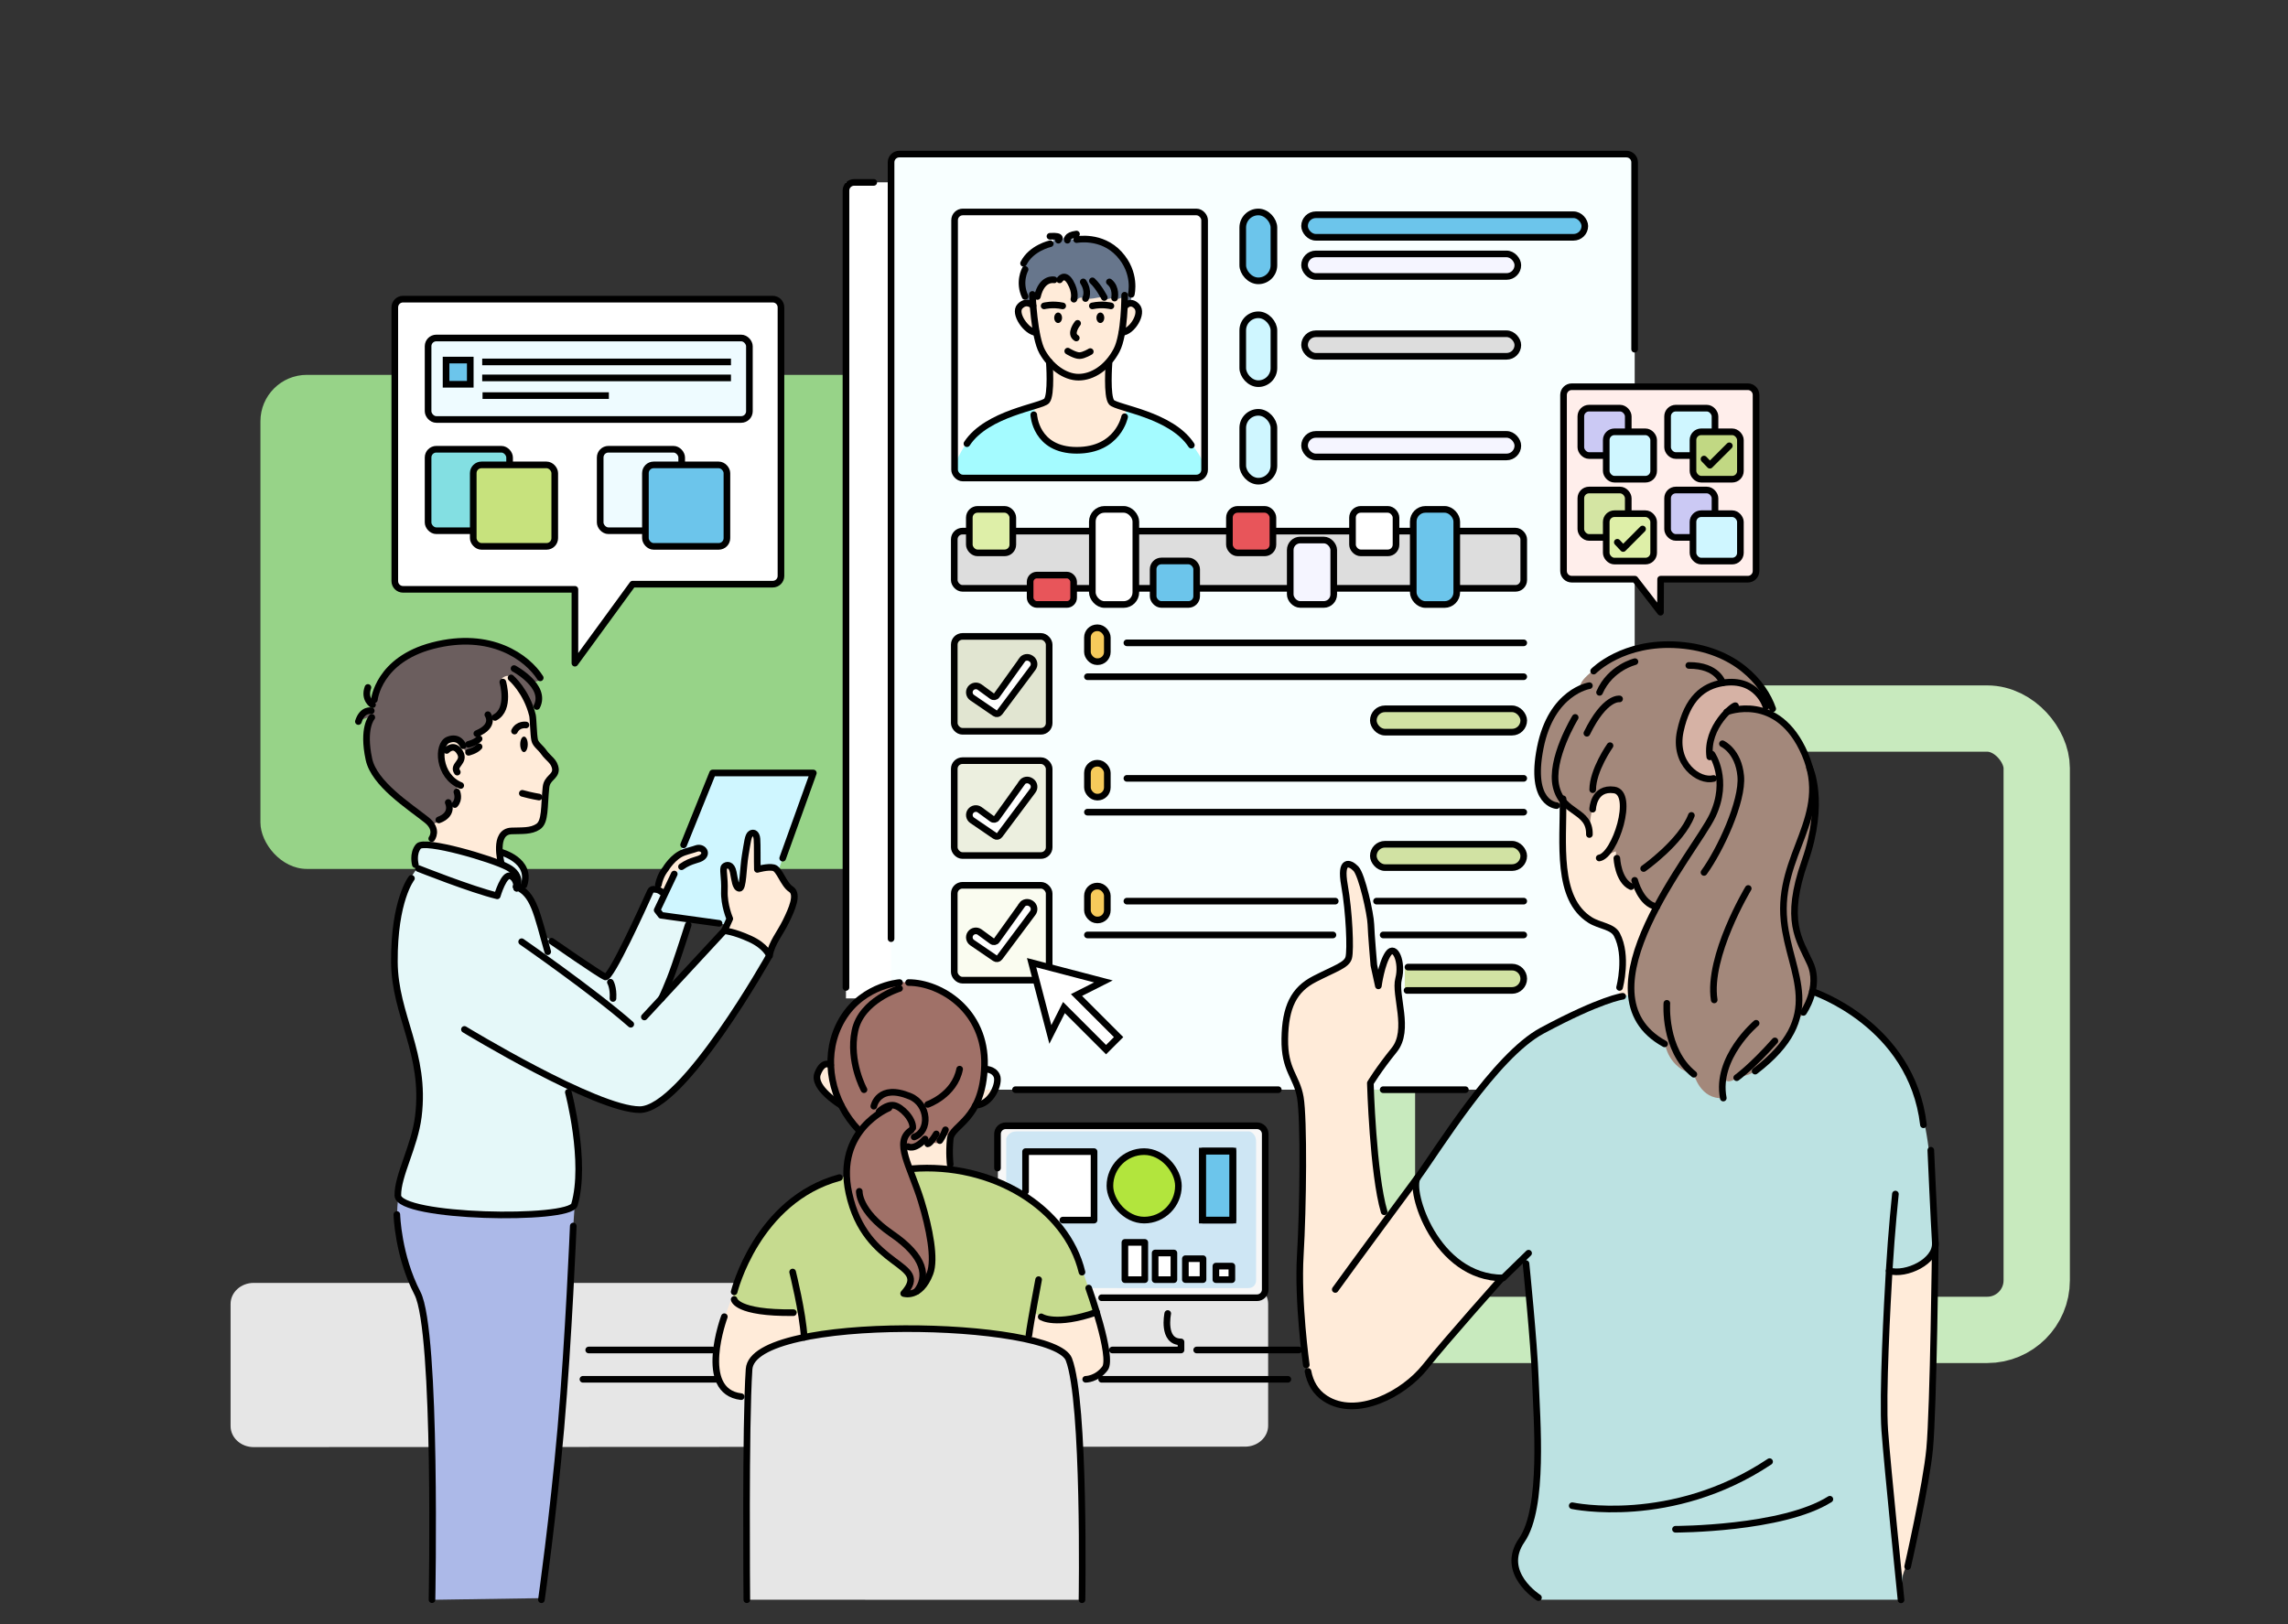 <?xml version="1.0" encoding="UTF-8"?><svg id="Layer_8" xmlns="http://www.w3.org/2000/svg" viewBox="0 0 345 245"><rect x="0" y="0" width="345" height="245" fill="#333333" stroke="none"/><defs><style>.cls-1,.cls-2,.cls-3,.cls-4{fill:none;}.cls-5{fill:#cbc9f4;}.cls-5,.cls-6,.cls-7,.cls-8,.cls-9,.cls-2{stroke-linecap:round;stroke-linejoin:round;}.cls-5,.cls-6,.cls-7,.cls-8,.cls-9,.cls-2,.cls-10,.cls-11,.cls-12,.cls-13,.cls-14,.cls-15,.cls-16,.cls-17,.cls-18,.cls-19,.cls-20,.cls-21,.cls-22,.cls-23,.cls-24,.cls-25,.cls-4{stroke:#000;}.cls-6,.cls-25{fill:#6cc5eb;}.cls-7{fill:#ffeeeb;}.cls-8,.cls-26,.cls-10{fill:#fff;}.cls-9{fill:#f6ca5b;}.cls-27{fill:#f8ffff;}.cls-28{fill:#f7f7f7;}.cls-29{fill:#67768c;}.cls-30{fill:#e6e6e6;}.cls-31{fill:#ffebd9;}.cls-32{fill:#e5f8f9;}.cls-33{fill:#6b5e5e;}.cls-34{fill:#97d388;}.cls-35{fill:#a07168;}.cls-36{fill:#cee6f4;}.cls-37{fill:#a4fbff;}.cls-38{fill:#b2e53d;}.cls-39{fill:#bce2e2;}.cls-40{fill:#c6db8f;}.cls-41,.cls-21{fill:#cff6ff;}.cls-42,.cls-16{fill:#d1e2a3;}.cls-43{fill:#acb9e8;}.cls-44{fill:#d6b2a5;}.cls-45{fill:#a3887b;}.cls-3{stroke:#c8eabe;stroke-width:10px;}.cls-3,.cls-10,.cls-11,.cls-12,.cls-13,.cls-14,.cls-15,.cls-16,.cls-17,.cls-18,.cls-19,.cls-20,.cls-21,.cls-22,.cls-23,.cls-24,.cls-25,.cls-4{stroke-miterlimit:10;}.cls-11{fill:#f5f5ff;}.cls-12{fill:#fafcf0;}.cls-13{fill:#eefbff;}.cls-14{fill:#e8555a;}.cls-15{fill:#ecefdf;}.cls-17{fill:#e1e5d1;}.cls-18{fill:#c7e27d;}.cls-19{fill:#d4e5a3;}.cls-20{fill:#deefa8;}.cls-22{fill:#ddd;}.cls-23{fill:#83dfe2;}.cls-24{fill:#c1d883;}</style></defs><rect class="cls-1" width="345" height="245"/><path class="cls-30" d="M38.25,193.5H187.74c1.92,0,3.48,1.42,3.48,3.17v18.36c0,1.75-1.56,3.17-3.48,3.17l-149.49,.07c-1.92,0-3.48-1.42-3.48-3.17v-18.43c0-1.75,1.56-3.17,3.48-3.17Z"/><rect class="cls-34" x="39.27" y="56.54" width="107.51" height="74.52" rx="7" ry="7"/><rect class="cls-3" x="208.38" y="108.38" width="98.73" height="92.21" rx="7.47" ry="7.47"/><polygon class="cls-26" points="168.95 27.5 127.56 27.5 127.56 150.59 173.88 150.59 173.88 27.5 168.95 27.5"/><path class="cls-33" d="M56.71,104.44s.03,.67-.34,.85-1.16-.35-1.16-.85-.24,1.2,.87,1.87-.46,.24-1.44,1.63c-.98,1.39,1.81-.41,1.43,.27s-.98,1.59-.79,3.52c.19,1.92-.05,3.41,1.7,5.63s5.38,4.83,5.93,5.24,2.28,2.56,2.28,2.56l3.96-2.59,5.58-10.72,3.53-5.65,.94-1.05s1.19,2.15,1.85,1.21c.66-.94-.04-2.35-.92-3.47,0,0,1.73-.08,1.27-.72-.46-.64-2.46-3.67-5.87-4.5-3.41-.82-5.38-1.22-8.18-.7-2.79,.52-5.27,1.43-7.11,2.73-1.84,1.3-2.89,3.2-3.53,4.75Z"/><path class="cls-31" d="M77.01,102.15s1,1.04,2,2.53c1,1.5,1.12,2.39,1.32,3.44,.2,1.05,0,3.35,.47,3.93s1.5,1.79,1.95,2.25,1,1.29,1.01,1.91-.74,1.1-.96,1.41-.52,1.33-.6,2.68-.08,3.6-.65,3.97-.5,.73-2.53,1.01-2.35-.14-2.81,.31-1.04,1.32-.91,2.06,.21,2.68,.21,2.68c0,0-4.39-1.59-6.69-2.1-2.3-.51-4.4-.79-4.4-.79,0,0,1.14-.93,1-1.77s-.41-1.3-.41-1.3c0,0,1.12-.27,1.86-1.02s1.01-1.06,.99-1.66,.51,.06,.97-.44,0-3.09,0-3.09c0,0-1.52-1.04-1.85-2.46s-.56-3.13,.14-3.85,1.52-.48,1.82-.31,.92,.94,.92,.94c0,0,.16,1.21,.81,.99s1.81-1.11,1.51-2.94c0,0,1.64-.4,1.63-1.66-.01-1.26,.89,.13,1.95-1.83,1.06-1.96-.09-4.71-.09-4.71,0,0,.79-.74,1.37-.18Z"/><path class="cls-32" d="M64.96,127.34s-1.62-.3-1.98,.46-.43,2.2-.38,2.53,.28,.67,.28,.67c0,0-1.09,1.3-1.89,3.53-.79,2.23-1.62,6.72-1.53,10.42,.09,3.7,1.44,8.38,1.98,10.24,.54,1.87,1.75,6.37,1.81,9.17s-.44,6.34-1.88,10.07-1.45,5.62-1.31,6.17,1.83,1.46,4.9,1.86c3.07,.4,6.38,.71,10,.73,3.62,.02,8.25-.08,9.92-.61,1.67-.52,1.72-.64,1.9-1.46s.78-3.77,.49-6.21c-.29-2.44-1.73-11.22-1.73-11.22,0,0,5.38,2.53,8.47,3.31,3.09,.78,4.62,.1,6.37-1.5,1.75-1.6,4.83-5.16,7.12-8.07,2.29-2.91,6.15-9.27,6.6-10.01,.45-.75,1.92-3.52,1.92-3.52,0,0-.88-1.6-3.04-2.38s-3.77-1.16-3.77-1.16l-9.33,10.23,4.1-11.85-4.24-.67-.65-1.01,1.1-2.26s-.96-.92-1.92-.62c0,0-5.26,11.32-6.23,12.39s-.59,.99-2.53-.3-7.45-5.14-7.45-5.14c0,0-1.52-5.59-3.24-6.83,0,0,.52-1.21,.3-2.28-.22-1.07-.91-2.34-2.1-2.86-1.19-.53-1.74-.54-1.74-.54l.22,1.72-10.54-2.99Z"/><path class="cls-43" d="M60.06,180.6s-.38,2.3,0,4.76,.48,4.28,1.69,7c1.21,2.72,1.55,2.94,1.76,4.66s1.22,8.59,1.4,13.93c.18,5.57,.33,16.44,.33,16.44l-.09,13.91,16.45-.25s1.39-11.32,1.8-14.09,1.54-13.3,1.65-17.63c.11-4.32,.84-13.58,.91-16.13,.07-2.55,.7-11.46,.7-11.46,0,0-2.99,2.07-10.94,1.52-7.95-.56-10.76-.79-10.76-.79,0,0-3.55-.45-4.9-1.86Z"/><path class="cls-31" d="M143.73,170.81s-1.06,2.3-.3,5.61c0,0-5.08-.46-6.19,0,0,0-1.17-2.54-.98-3.78s2.04-2.88,3.92-3.14,3.54,1.31,3.54,1.31Z"/><path class="cls-31" d="M125.26,160.66s-.75-.58-1.4,.27-.92,1.5-.67,2.01,2.06,2.71,3.64,3.63c0,0-1.83-4.24-1.56-5.92Z"/><path class="cls-31" d="M148.43,161.25s1.67,.15,1.97,1.26c.3,1.11-.57,2.16-.89,2.76s-1.84,1.37-2.32,1.43c0,0,1.56-4.28,1.24-5.45Z"/><path class="cls-31" d="M110.78,194.57s-.61,1.67-1.98,5.36c-1.37,3.69-1.85,8.43,1.05,10.07,2.9,1.64,2.97-.62,2.97-.62,0,0-.18-3.07,.45-3.88s1.66-2.88,8-3.79l-.5-3.92s-3.22,.37-6.28-.08-3.63-1.28-3.85-1.71,.15-1.43,.15-1.43Z"/><rect class="cls-27" x="134.36" y="23.24" width="112.13" height="141.12" rx="1.24" ry="1.24"/><path class="cls-31" d="M155.73,197.78s.96,1.01,2.64,1.25c1.68,.24,5.3-.41,6.98-1.11,0,0,1.1,4.03,1.38,5.58,.28,1.56,.52,2.34-.25,3.07s-2.19,2.01-4.6,1.23c0,0-.07-2.5-1.01-3.19s-3.33-2.42-5.72-2.54l.58-4.29Z"/><polygon class="cls-41" points="99.09 137.06 107.45 116.59 122.52 116.59 117.33 131.45 114.07 140.12 99.74 138.07 99.09 137.06"/><path class="cls-31" d="M109.21,140.37l.78-1.9s-.7-1.62-.68-3.58c.02-1.96-.23-4.01-.23-4.01,0,0,.78-.73,1.2-.18s.42,3.26,1.2,3.29c.78,.02,.63-3.33,.8-4.43,.17-1.1,.26-4.01,1.25-3.85s.67,2.11,.71,3.44c.05,1.33-.54,2.13,.81,1.87,1.36-.26,1.85-.46,2.42,.63s1.07,1.9,1.66,2.37,.7,1.08,.66,1.58-.39,1.39-.95,2.68-1.77,3.22-1.77,3.22l-1.05,2.4s-1.27-1.83-3.63-2.61c-2.36-.78-3.17-.93-3.17-.93Z"/><path class="cls-31" d="M99.09,134.13s.06-1.32,.84-2.69,2.15-2.48,2.83-2.86,2.69-.91,3.06-.53,.72,.77,.42,1-1.64,.63-2.03,.81-1.31,.85-1.31,.85c0,0-1.16,.96-1.66,2.03l-1.06,2.25-1.09-.85Z"/><path class="cls-28" d="M150.47,178.31v-7.29s-.19-1.24,1.4-1.24h37.85s1.06,.25,1.06,1.53v23.24s-.02,1.23-1.4,1.23h-24.73s-2.48-7.91-4.55-10.36c-3.65-4.31-7.46-6.18-9.63-7.11Z"/><path class="cls-36" d="M151.72,178.78v-7.02s.22-1.11,1.6-1.11h35.07s1.01,.22,1.01,1.55v20.87s.07,1.22-1.26,1.22-23.99-.01-23.99-.01l-12.43-15.5Z"/><path class="cls-40" d="M111.11,193.52s-.7,1.42-.48,2.48,3.75,1.83,5.16,1.91,5,.09,5,.09l.47,3.71s4.66-.66,5.94-.86,7.74-.69,12.51-.45c4.77,.25,13.06,.74,15.44,1.67l.58-4.29s1.44,1.3,3.57,1.32c2.13,.02,6.05-1.18,6.05-1.18,0,0-2.13-6.62-3.28-9.17-1.16-2.55-5.09-7.95-10.71-10.09-5.62-2.14-10.72-2.94-14.1-2.24s-9.36,.33-12.71,1.88c-3.35,1.55-5.56,2.99-7.18,4.84s-5.44,6.93-6.25,10.39Z"/><path class="cls-35" d="M135.64,148.2s-4.51,.46-7.43,3.56c-2.92,3.1-3.36,7.74-2.84,10.16,.52,2.42,2.11,6.53,4.31,8.73,0,0-1.46,1.63-1.78,4.73-.31,3.11,.24,5.88,1,7.52s1.18,2.9,3.6,5.35,4.67,3.04,4.7,4.18-.28,2.15-.83,2.53c0,0,.89,.76,2.66-.86,1.76-1.61,1.56-4.26,1.45-5.86-.11-1.61-1.2-6.43-2.15-8.76-.94-2.33-2.01-4.75-2.05-6.23-.04-1.48,.04-.42,.66-.32s2.4-.98,2.4-.98c0,0-.01,.71,.91,.46,.92-.25,.96,.51,1.81-.65s.97,.05,1.68-.97c.71-1.02,2.52-2.3,3.54-4.42s1.22-5.23,1.19-7.17c-.03-1.94-1.29-4.92-2.5-6.43-1.21-1.52-3.52-3.79-6.63-4.29-3.11-.5-3.7-.3-3.7-.3Z"/><path class="cls-26" d="M164.88,184.01l-5.99,.15s-1.54-1.63-2.39-2.24c-1.68-1.21-1.92-1.82-1.92-1.82v-6.39h10.31v10.31Z"/><circle class="cls-38" cx="172.5" cy="178.89" r="5.14"/><path class="cls-26" d="M145.05,31.89h35.06s1.61-.09,1.57,1.33,0,37.77,0,37.77c0,0-.3,1.14-1.11,1.14h-35.38s-1.3-.14-1.3-1V32.98s.33-1.09,1.16-1.09Z"/><path class="cls-39" d="M247.41,149.78s-5.65,.23-12.99,4.67c-7.34,4.44-10.68,9.22-10.68,9.22l-10.26,14.28s-.51,1.33,.56,4.11c1.07,2.77,3.22,6.98,6.69,9,3.47,2.02,5.91,1.69,5.91,1.69l3.45-3.15,.21,3.15s1.52,17.85,1.55,25.04-.82,12.35-2.19,14.19c-1.38,1.83-1.7,3.25-1.2,4.85,.7,2.22,3.96,4.46,3.96,4.46h54.22s2.26-30.91,5.2-53.29c-.59-16.16-1.72-18.79-2.37-21.38-2.17-8.69-10.78-13.93-10.78-13.93,0,0-2.1-2.66-5.4-3.11-3.31-.45-25.88,.19-25.88,.19Z"/><path class="cls-31" d="M287.39,191.65c1.34-.35,2.95-1.27,4.64-3.53,0,0-.64,22.27-.94,28.77-.31,6.5-3.39,20.11-4.72,21.73,0,0-2.32-21.18-2.28-25.59s.76-21.35,.76-21.35c0,0,1.2,.33,2.54-.02Z"/><rect class="cls-25" x="181.29" y="173.62" width="4.61" height="10.41"/><path class="cls-45" d="M251.05,97.23c-4.4-.04-8.26,1.85-10.9,3.96s-1.55,2.47-2.25,2.88-4.57,2.68-5.58,8.4c-1.01,5.72-.22,7.37,.72,8.1s2.65,1.31,2.65,1.31l-.06-1.14s1.08,1.47,2.12,1.92c1.04,.44,2,2.07,1.92,3.22s.21,3.58,1.79,3.43c1.58-.14,2.17-.88,2.17-.88,0,0-.31,5.44,1.14,6.36,1.45,.92,5.06,1.98,5.06,1.98,0,0-2.17,4.43-2.93,6.75-.76,2.32-1.4,5.81-.71,7.81,.69,2,.8,3.46,4.86,6.12,0,0,.52,3.7,4.36,4.58,0,0,1,3.88,4.44,3.59,0,0-.41-1.68,0-3.21,0,0,.36,1.64,2.4-.14,0,0,1.3,.34,3.11-1.26,1.81-1.6,3.78-3.23,4.98-5.89s.88-.92,1.71-2.57,1.65-3.06,1.41-5.44-2.14-3.94-2.5-6.56c-.36-2.62-.64-4.73,.37-7.95,1.01-3.21,2.44-7.17,2.44-9.13s.38-6.59-2.04-10.65c-2.42-4.06-4.42-4.91-4.42-4.91,0,0,.16-2.38-2.17-5.02-2.33-2.63-6.8-5.59-14.08-5.66Z"/><path class="cls-31" d="M203.28,130.35c-.48-.03-.9,.53-.73,1.86,.17,1.33,.77,5.28,.73,6.46-.03,1.18,.5,5.08,.08,5.77s-2.41,1.85-3.91,2.61-4.21,2.35-5,4.78-1.03,5.12-.62,6.94,2.1,5.13,2.11,6.17,.55,11.39,.44,15.6c-.11,4.21-.53,11.85-.32,15.2s.54,10.1,1.5,12.29,2.83,3.72,5.53,3.99c2.71,.27,7.96-1.29,11.03-4.98,3.08-3.68,12.52-14.3,12.52-14.3,0,0-4.61,.43-7.96-3.54-3.35-3.97-3.9-5.93-4.57-7.78s-.63-3.48-.63-3.48l-4.29,5.8s-.84-.7-1.38-5.25c-.54-4.54-1.21-15.14-1.21-15.14,0,0,3.44-4.62,4.33-6.29s.07-5.86,.07-5.86c0,0-.38-2.39-.2-3.25s.36-3.4-.45-4.32c-.82-.92-1.41,.71-1.66,1.44s-.95,3.46-.87,3.62-.66-2.89-.76-4.09c-.1-1.21-.39-5.92-.61-7.02-.22-1.1-1.47-5.65-1.66-6s-.85-1.2-1.51-1.24Z"/><path class="cls-31" d="M235.62,120.74s-.14,5.88,0,7.76c.14,1.88,.41,5.45,1.56,7.42,1.15,1.97,2.3,2.77,4.1,3.53,1.8,.76,2.76,.83,3.07,2.96s.26,6.54-.41,8.01l2.03-.44s-.05-2.92,.71-5.81c.76-2.89,3.12-7.41,3.12-7.41,0,0-1.58-.16-2.36-1.78l-.78-1.62s-.84,.57-1.8-.56c-.96-1.13-1.26-4.38-1.26-4.38l-2.48,.98s1.81-.37,2.9-4.06c1.09-3.69,.81-5.16,.28-5.62s-2.05-1.08-3.3,.11c-1.25,1.19-1.36,6.04-1.36,6.04h0s-.13-1.74-.79-2.36c-.66-.62-3.25-2.78-3.25-2.78Z"/><path class="cls-44" d="M266.83,107.67s-1.03-3.56-3.58-4.25c-2.55-.68-5.04-.76-7.88,2.12-2.84,2.89-2.52,8.84-.72,10.24s2.76,2.18,4.46,1.26c0,0-.28-2.7-.73-3.07l-.45-.37s-.48-3.22,2.44-6.16c0,0,1.89-1.06,4.18-.42l2.29,.64Z"/><path class="cls-42" d="M211.83,145.87h16.63s1.49,.12,1.3,1.76c-.19,1.65-.86,1.73-1.49,1.76s-16.45,0-16.45,0v-3.52Z"/><path class="cls-29" d="M160.18,36.37s-.35-.99-1.86-.83c0,0,1.22,1,0,1.12-1.22,.12-3.1,1.28-3.83,2.94-.74,1.66-.1,1.49-.1,1.49,0,0-.52,3.15,.57,4.36l.81,.39,4.65-.55,9.16,.77,.89-.4s.29-1.59,.15-2.88c-.14-1.29-.63-3.31-1.8-4.34-1.17-1.02-2.12-2.32-5.21-2.34,0,0-1.37,.05-1.86,.05s.86-.47,.65-.94-2.25,.35-2.21,1.15Z"/><path class="cls-31" d="M158.32,54.79s.07,4.38-.21,5.02-1.97,1.48-1.97,1.48c0,0-1.29,1.13-.8,3.2,.49,2.07,3.24,4.34,6.84,4.24,3.61-.1,7.64-3.09,8.28-5,.64-1.91-.54-2.22-.54-2.22,0,0-2.54-.49-2.58-1.4s-.07-5.68-.07-5.68c0,0,1.57-2,1.69-3.22,.12-1.22,.14-.97,.14-.97,0,0,2.18-.81,2.35-2.06s.28-1.97-.51-2.24-1.47,.41-1.47,.41l.04-1.77s-.57,.68-1.43,.46-1.04,.35-1.6-.07-1.72,.35-2.94,0c-1.22-.35-.9,.56-1.45,.17s.04-1.5-.66-2.44-1.43-1.4-1.96-.32c0,0,.09-.44-1-.1s-1.82,1.06-2.15,2.61c0,0-.53,.38-.53,1.13,0,0-1.11-.87-1.88,.07s-.56,1.86,.17,2.7,2.17,1.38,2.17,1.38c0,0,.39,2.53,1.08,3.33s.96,1.31,.96,1.31Z"/><path class="cls-30" d="M112.61,241.29s.02-30.4,.32-32.64,1.01-3.45,5.08-4.65c4.07-1.2,13.09-2.35,18.82-2.25,5.73,.09,14.11,.71,17.75,1.6,3.65,.89,6.04,1.64,6.59,3.11,.55,1.46,1.75,9.54,1.75,14.57,0,5.03,.41,17.59,.24,20.27"/><path class="cls-37" d="M143.93,70.27s1.53-4.35,4.41-5.9c2.88-1.55,7.8-3.07,7.8-3.07,0,0-.5,1.67,.14,2.92s2.3,3.96,6.7,3.69,6.21-2.77,6.95-6.4c0,0,8.91,1.75,11.72,8.75,0,0,.41,1.86-1.63,1.86h-34.82s-1.24,.16-1.27-1.86Z"/><g><path class="cls-2" d="M77.06,102.25s2.34,2.01,3.23,5.64c.12,.51,.15,2.92,.33,3.74,.14,.66,.9,1.13,1.37,1.81,.71,1.02,1.66,1.37,1.77,2.63,0,1.13-1.28,1.24-1.43,2.68-.31,2.94-.07,5.19-1.18,5.93-1.08,.73-2.47,.59-4.02,.65-2.83,.1-1.55,4.84-1.55,4.84"/><path class="cls-2" d="M79.31,109.35s-1.19-.18-1.73,.92"/><path class="cls-2" d="M69.84,112.48s-.59-1.56-2.27-.88-1.53,5.48,1.9,6.88"/><ellipse cx="79.01" cy="112.27" rx=".57" ry="1.17"/><path class="cls-2" d="M81.28,120.22s-1.11-.17-2.52-.56"/><path class="cls-2" d="M75.82,102.88s1.18,4.09-1.18,5.33"/><path class="cls-2" d="M73.56,107.8s1.2,1.66-1.66,2.85"/><path class="cls-2" d="M77.51,100.84s5,2.66,3.44,5.72"/><path class="cls-2" d="M56.06,108.2s-1.45,1.59-.43,6.32c.8,3.7,6,7.02,8.69,9.15,1.84,1.46,.78,2.82,.78,2.82"/><path class="cls-2" d="M56.45,105.54s.59-6.01,8.78-8.15c8.82-2.29,14.3,1.8,16.23,4.85"/><path class="cls-2" d="M56.17,106.3s-1.34-.83-.69-2.61"/><path class="cls-2" d="M55.98,107.21s-1.32-.32-1.94,1.62"/><path class="cls-2" d="M68.89,119.45s.45,1.08-.3,1.9"/><path class="cls-2" d="M67.59,121.04s.91,1.77-1.42,2.63"/><path class="cls-2" d="M70.65,112.27s1.06-.24,1.59-.84"/><path class="cls-2" d="M70.65,113.47s1.06-.24,1.59-.84"/><path class="cls-2" d="M67.35,113.19s1.09-1.21,1.99,.28c.9,1.49-1.18,1.91-.39,2.99"/><path class="cls-2" d="M82.59,143.55c-1.63-5.75-2.1-8.79-4.79-9.81"/><path class="cls-2" d="M62.04,132.48s-2.62,3.29-2.57,12.6c.04,8.11,4.8,13.74,3.61,23.33-.56,4.52-3.14,8.9-3.09,11.91,.06,3.37,25.91,3.84,26.63,1.38,1.87-6.43-.92-16.96-.92-16.96"/><line class="cls-2" x1="109.21" y1="140.37" x2="97.16" y2="153.39"/><path class="cls-2" d="M70.03,155.27s19.88,12.1,26.43,12.1,19.55-23.23,19.55-23.23"/><path class="cls-2" d="M78.66,142.04s10.78,7.47,16.45,12.45"/><path class="cls-2" d="M62.63,130.41s-.45-1.65,.46-2.75,11.11,1.87,13.48,3.15c2.37,1.27,1.34,3.16,1.34,3.16"/><path class="cls-2" d="M63.09,131s7.94,3.16,11.89,4.12c0,0,1.01-3.48,2.04-2.99s.89,1.84,.89,1.84"/><polyline class="cls-2" points="108.43 139.27 99.69 138.06 99.09 137.28 101.67 131.83"/><polyline class="cls-2" points="118.02 129.44 122.64 116.59 107.45 116.59 103.08 127.43"/><path class="cls-2" d="M81.64,241.29s1.76-12.49,2.93-25.86c1.17-13.38,1.87-30.51,1.87-30.51"/><path class="cls-2" d="M59.84,183.19s.15,6.17,3.11,11.88c2.97,5.72,2.19,46.21,2.19,46.21"/><path class="cls-2" d="M83.18,141.97s7.21,5.02,8.1,5.38c.8,.32,5.79-10.69,6.8-12.94,.13-.28,.35-.3,.65-.27,.4,.04,.65,.06,1.32,.6"/><path class="cls-2" d="M99.27,133.46c.31-1.54,1.08-2.38,1.08-2.38,0,0,1.13-1.95,2.79-2.52,.87-.3,1.23-.35,1.84-.57,.92-.33,1.72,.59,.97,1.26-.6,.54-1.63,.38-3.19,1.48"/><path class="cls-2" d="M92.04,148.15s.49,.8,.39,2.45"/><path class="cls-2" d="M99.74,150.6s1.02-2.06,2.05-5.06c1.11-3.25,1.98-6.03,1.98-6.03"/><path class="cls-2" d="M75.5,128.52s4.76,1.23,3.51,4.99"/><path class="cls-2" d="M116.01,144.14c.41-2.03,1.56-3.27,2.48-5.14s1.92-4.14,.78-4.88-1.73-3.03-2.61-3.24-2.46,.25-2.46,.25c-.04-1.29,.01-3.77-.06-4.58s-.48-1.07-.92-.81-.52,1.33-.85,3.25c-.33,1.92-.3,5.1-.89,5s-.67-1.2-.92-2.45-1-1.15-1.33-.83,.08,1.54,0,3.68,.81,4.18,.81,4.18l-.81,1.81s1.4,.11,3.84,1.22c2.44,1.11,2.96,2.55,2.96,2.55Z"/><path class="cls-8" d="M59.53,46.36v41.29c0,.69,.56,1.24,1.24,1.24h25.92v11.14l8.7-11.92h21.13c.69,0,1.24-.56,1.24-1.24V46.36c0-.69-.56-1.24-1.24-1.24H60.77c-.69,0-1.24,.56-1.24,1.24Z"/><g><path class="cls-2" d="M137.48,176.28c12.15-.99,23.35,5.89,25.67,15.6"/><path class="cls-2" d="M110.7,194.85s3.41-13.85,15.88-17.23"/><path class="cls-2" d="M137,148.2c4.85,0,11.67,4.22,11.45,12.51-.22,8.29-4.95,8.92-5.17,11.08s0,3.84,0,3.84"/><path class="cls-2" d="M135.64,148.2s-6.32,.44-9.2,6.61c-2.33,4.98-1.13,11.28,3.04,15.64"/><path class="cls-2" d="M131.76,166.85s.68-3.49,5.49-1.48c2.79,1.17,3.04,5.24,.59,6.12"/><path class="cls-2" d="M134.04,167.12s-8.11,3.28-6.04,12.82c2.54,11.73,12.56,10.33,8.26,15.16,0,0,2.48,.83,3.97-3.03,.83-2.15-.06-6.78-1.33-10.92-1.62-5.25-4.18-8.92-1.51-10.68"/><path class="cls-2" d="M136.93,172.94s.92,.63,2.56-1.14"/><path class="cls-2" d="M139.89,172.53s.39,0,1.29-1.5"/><path class="cls-2" d="M141.71,172.04s.49-.66,.85-1.63"/><path class="cls-2" d="M132.57,167.63s1.11-1.09,2.22-.91,2.94,2.05,2.84,3.41"/><path class="cls-2" d="M129.57,179.69s-.19,2.91,4.9,6.41c5.1,3.49,5.46,6.52,3.75,8.67"/><path class="cls-2" d="M112.61,241.29s-.23-26.34,.34-34.78c.57-8.44,45.94-7.36,48.22-1.48,2.47,6.39,1.98,36.26,1.98,36.26"/><line class="cls-2" x1="88.77" y1="203.62" x2="107.42" y2="203.62"/><line class="cls-2" x1="180.44" y1="203.62" x2="195.84" y2="203.62"/><line class="cls-2" x1="87.9" y1="208.04" x2="108.23" y2="208.04"/><line class="cls-2" x1="166.11" y1="208.04" x2="194.19" y2="208.04"/><path class="cls-2" d="M109.22,198.6s-4.19,11.26,2.54,12.06"/><path class="cls-2" d="M119.52,191.86s1.52,6.07,1.74,9.85"/><path class="cls-2" d="M164.16,194.28s3.72,10.43,2.46,12.11c-1.26,1.67-2.91,1.65-2.91,1.65"/><path class="cls-2" d="M156.61,193.01s-1.25,6.59-1.46,8.36"/><path class="cls-2" d="M110.7,196s.3,2.09,8.93,1.99"/><path class="cls-2" d="M157,198.62s2.12,1.46,8.35-.7"/><path class="cls-2" d="M135.64,149.09s-5.77,1.76-6.73,6.39,1.37,8.88,1.37,8.88"/><path class="cls-2" d="M139.89,166.58s4.03-1.4,4.81-5.32"/><path class="cls-2" d="M125.26,160.66s-1.13-.88-1.97,1.27,3.53,4.78,3.53,4.78"/><path class="cls-2" d="M148.46,161.26s1.35-.09,1.84,1c.49,1.08-.8,4.36-3.19,4.45"/><path class="cls-2" d="M150.41,176.18v-5.14c0-.69,.56-1.24,1.24-1.24h37.89c.69,0,1.24,.56,1.24,1.24v23.46c0,.69-.56,1.24-1.24,1.24h-23.43"/><path class="cls-2" d="M176.08,198.12s-.89,4.28,2,4.28v1.22h-10.35"/><rect class="cls-2" x="181.35" y="173.62" width="4.55" height="10.41"/><rect class="cls-8" x="169.62" y="187.39" width="3" height="5.62"/><rect class="cls-8" x="174.18" y="188.99" width="2.83" height="4.02"/><rect class="cls-8" x="178.74" y="189.85" width="2.66" height="3.15"/><rect class="cls-8" x="183.34" y="190.97" width="2.41" height="2.04"/><polyline class="cls-2" points="154.64 179.69 154.64 173.7 164.97 173.7 164.97 184.03 160.26 184.03"/><rect class="cls-2" x="167.36" y="173.7" width="10.33" height="10.33" rx="5.17" ry="5.17"/></g><path class="cls-2" d="M235.69,120.48c.05,6.76-1.06,15.06,4.08,18.29,1.45,.91,3.36,.93,4.03,2.19,1.69,3.21,.41,7.98,.41,7.98"/><path class="cls-2" d="M239.66,103.42s-5.73,.87-7.41,9.37c-1.68,8.5,2.47,8.72,2.47,8.72"/><path class="cls-2" d="M237.52,108.21s-3.89,6.35-2.87,10.49c1.02,4.14,5.09,3.4,5.01,7.17"/><path class="cls-2" d="M240.15,122.05s.1-3.34,3.24-2.9,.19,9.87-2.25,10.26"/><path class="cls-2" d="M242.77,112.47s-2.61,3.7-2.61,6.64"/><path class="cls-2" d="M251,157.45c-13.79-7.54,4.7-29.04,7.24-34.45,2.53-5.41-.1-9.24-.1-9.24"/><path class="cls-2" d="M260.36,107.39s7.72-3.11,11.8,6.36c4.07,9.46-4.21,15.08-3.15,25.16,.87,8.22,6.58,14.27-4.36,22.65"/><path class="cls-2" d="M251.34,151.33s-.52,7.01,4.07,10.7"/><path class="cls-2" d="M264.8,154.34s-6.14,5.18-4.95,11.28"/><path class="cls-2" d="M261.87,162.55s2.28-1.62,5.76-5.55"/><path class="cls-2" d="M266.29,106.6s-1.28-4.46-6.55-3.6c-2.89,.47-5.31,2.32-6.37,7.28-1.06,4.95,2.83,7.7,5.02,7.14"/><path class="cls-2" d="M261.69,106.45c-.15-.23-4.5,3.14-3.88,7.71"/><path class="cls-2" d="M243.8,129.45s.16,3.36,2.14,4.28"/><path class="cls-2" d="M246.49,132.78s.9,3.59,3.33,3.99"/><path class="cls-2" d="M240.3,101.22s4.43-4.57,12.88-3.93c8.46,.64,12.78,5.73,14.12,9.62"/><path class="cls-2" d="M272.86,115.79s2.44,5.14-.71,14.13c-3.15,8.99-.84,11.78,.8,15.38,1.64,3.6-1.02,7.4-1.02,7.4"/><path class="cls-2" d="M259.72,112.18s2.41,1.07,2.76,4.87c.35,3.8-3.1,11.18-5.54,14.54"/><path class="cls-2" d="M263.61,134.01s-6.16,10.25-5.13,16.81"/><path class="cls-2" d="M259.74,103s-.71-2.66-5.09-2.63"/><path class="cls-2" d="M246.53,99.8s-3.71,.89-5.34,4.63"/><path class="cls-2" d="M244.21,105.42s-2.2-.39-4.93,5.18"/><path class="cls-2" d="M247.84,131s5.67-3.99,7.2-8.01"/><path class="cls-2" d="M244.68,150.27s-3.21,.38-12.15,5.18c-7.14,3.83-15.77,18.08-18.79,22.17-1.34,1.82,2.68,15.14,12.91,15.14l3.84-3.74"/><path class="cls-2" d="M273.29,149.54s14.96,4.9,16.74,20.11"/><path class="cls-2" d="M197.23,206.85c.31,1.64,1.1,3.11,2.6,4.08,4.69,3.06,11.78-.63,15.09-4.79s11.56-13.38,11.56-13.38"/><path class="cls-2" d="M213.73,177.62s-10.25,13.86-12.39,16.87"/><path class="cls-2" d="M196.97,205.87s-1.33-9.46-.9-16.59c.43-7.13,.56-20.55,0-23.77-.56-3.22-2.41-4.06-2.34-8.83s1.35-7.41,4.5-9.02c3.15-1.62,4.83-2.07,5.14-3.22s.08-6.9-.64-10.91c-.72-4.01,.81-3.45,1.72-2.51s2.21,6.85,2.26,8.39,.45,6.18,.45,6.18l.68,3.11s.45-3.38,1.49-4.87c1.04-1.49,2.21,1.35,1.56,3.81-.65,2.46,1.78,7.69-.65,10.72-2.44,3.02-3.61,5.01-3.61,5.01,0,0,.39,13.69,2.08,19.4"/><path class="cls-2" d="M230.1,190.59s1.21,11.8,1.41,17.45c.22,6.2,1.35,19.35-2.05,24.27s2.52,8.66,2.52,8.66"/><path class="cls-7" d="M263.55,87.36h-13.15l-.02,4.98-3.85-4.98h-9.53c-.69,0-1.24-.56-1.24-1.24v-26.55c0-.69,.56-1.24,1.24-1.24h26.55c.69,0,1.24,.56,1.24,1.24v26.55c0,.69-.56,1.24-1.24,1.24Z"/><path class="cls-2" d="M134.36,141.58V24.48c0-.69,.56-1.24,1.24-1.24h109.64c.69,0,1.24,.56,1.24,1.24v28.19"/><path class="cls-2" d="M127.56,148.94V28.75c0-.69,.56-1.24,1.24-1.24h2.95"/><rect class="cls-4" x="143.94" y="31.97" width="37.7" height="40.13" rx="1.24" ry="1.24"/><rect class="cls-22" x="143.89" y="80.11" width="85.87" height="8.63" rx="1.24" ry="1.24"/><rect class="cls-17" x="143.89" y="95.99" width="14.31" height="14.31" rx="1.24" ry="1.24"/><rect class="cls-15" x="143.89" y="114.73" width="14.31" height="14.31" rx="1.24" ry="1.24"/><rect class="cls-12" x="143.89" y="133.53" width="14.31" height="14.31" rx="1.24" ry="1.24"/><g><line class="cls-2" x1="169.92" y1="96.96" x2="229.76" y2="96.96"/><line class="cls-2" x1="163.97" y1="102.07" x2="229.76" y2="102.07"/><rect class="cls-9" x="163.97" y="94.69" width="3" height="5.11" rx="1.46" ry="1.46"/><rect class="cls-16" x="207.08" y="106.91" width="22.68" height="3.52" rx="1.76" ry="1.76"/></g><g><line class="cls-2" x1="169.92" y1="117.4" x2="229.76" y2="117.4"/><line class="cls-2" x1="163.97" y1="122.5" x2="229.76" y2="122.5"/><rect class="cls-9" x="163.97" y="115.12" width="3" height="5.11" rx="1.46" ry="1.46"/><rect class="cls-16" x="207.08" y="127.34" width="22.68" height="3.52" rx="1.76" ry="1.76"/></g><g><line class="cls-2" x1="207.56" y1="135.92" x2="229.76" y2="135.92"/><line class="cls-2" x1="169.92" y1="135.92" x2="201.34" y2="135.92"/><line class="cls-2" x1="208.56" y1="141.02" x2="229.76" y2="141.02"/><line class="cls-2" x1="163.97" y1="141.02" x2="200.99" y2="141.02"/><rect class="cls-9" x="163.97" y="133.65" width="3" height="5.11" rx="1.46" ry="1.46"/><path class="cls-2" d="M212.16,149.39h15.84c.97,0,1.76-.79,1.76-1.76h0c0-.97-.79-1.76-1.76-1.76h-15.7"/></g><polygon class="cls-10" points="166.38 148.03 155.55 145.2 158.38 156.03 160.43 151.97 166.78 158.32 168.67 156.43 162.32 150.08 166.38 148.03"/><rect class="cls-6" x="187.39" y="31.97" width="4.7" height="10.39" rx="2.35" ry="2.35"/><rect class="cls-21" x="187.39" y="47.48" width="4.7" height="10.39" rx="2.35" ry="2.35"/><rect class="cls-21" x="187.39" y="62.19" width="4.7" height="10.39" rx="2.35" ry="2.35"/><rect class="cls-6" x="196.71" y="32.39" width="42.26" height="3.4" rx="1.7" ry="1.7"/><rect class="cls-11" x="196.71" y="38.3" width="32.16" height="3.4" rx="1.7" ry="1.7"/><rect class="cls-22" x="196.71" y="50.34" width="32.16" height="3.4" rx="1.7" ry="1.7"/><rect class="cls-11" x="196.71" y="65.52" width="32.16" height="3.4" rx="1.7" ry="1.7"/><path class="cls-2" d="M155.67,44.41s.25,6.44,1.49,8.65c1.24,2.22,3.38,3.83,5.47,3.83s4.33-1.41,5.73-4.05c1.27-2.4,1.22-8.31,1.22-8.31"/><path class="cls-2" d="M158.37,36.76s-2.87,.63-4.03,2.96"/><path class="cls-2" d="M154.57,40.64s-1.04,1.88,0,4.08"/><path class="cls-2" d="M158.96,42.21s-1.85-.41-2.53,2.51"/><path class="cls-2" d="M159.78,42.21s.72-1.17,1.61,.35c.89,1.52,.54,2.57,.54,2.57"/><path class="cls-2" d="M163.68,45.03s.6-1.05-.34-2.51"/><path class="cls-2" d="M166.51,44.87s-.81-1.6-1.79-2.51"/><path class="cls-2" d="M168.06,44.96s.33-1.55-.78-2.44"/><path class="cls-2" d="M155.77,46.11s-.96-.97-1.97,.09c-1.01,1.05,1,3.91,2.47,3.96"/><path class="cls-2" d="M169.59,46.23s.81-1.09,1.82-.03-.72,3.86-2.19,3.92"/><path class="cls-2" d="M159.59,36.23s.83-.74-1.27-.59"/><path class="cls-2" d="M160.95,36.23s-.26-.72,1.37-.93"/><path class="cls-2" d="M162.34,36.14s3.73-.74,6.4,2.15,1.84,6.11,1.84,6.11"/><path class="cls-2" d="M158.22,54.57s.38,5.01-.39,5.89-9,1.83-12.03,6.46"/><path class="cls-2" d="M167.22,54.79s-.38,5.01,.39,5.89,9,1.83,12.03,6.46"/><path class="cls-2" d="M155.88,62.56s.24,5.36,6.48,5.36,7.22-5.06,7.22-5.06"/><path class="cls-2" d="M157.44,46.14s1.25-.33,2.8,0"/><path class="cls-2" d="M167.51,46.14s-1.25-.33-2.8,0"/><ellipse cx="159.55" cy="47.93" rx=".59" ry=".79"/><ellipse cx="165.92" cy="47.93" rx=".59" ry=".79"/><path class="cls-2" d="M162.49,48.77s-1.28,1.56-.2,2.21"/><path class="cls-2" d="M161,52.96s1.13,.7,1.79,.68,1.61-.61,1.61-.61"/><path class="cls-10" d="M154.1,99.57l-3.81,5.32c-.16,.23-.48,.28-.71,.11l-1.86-1.36c-.44-.32-1.06-.22-1.38,.23h0c-.31,.44-.2,1.06,.25,1.36l3.44,2.35c.22,.15,.53,.1,.69-.12l5.01-6.71c.34-.45,.22-1.09-.24-1.4l-.07-.04c-.44-.29-1.03-.18-1.33,.24Z"/><path class="cls-10" d="M154.1,118.07l-3.81,5.32c-.16,.23-.48,.28-.71,.11l-1.86-1.36c-.44-.32-1.06-.22-1.38,.23h0c-.31,.44-.2,1.06,.25,1.36l3.44,2.35c.22,.15,.53,.1,.69-.12l5.01-6.71c.34-.45,.22-1.09-.24-1.4l-.07-.04c-.44-.29-1.03-.18-1.33,.24Z"/><path class="cls-10" d="M154.1,136.52l-3.81,5.32c-.16,.23-.48,.28-.71,.11l-1.86-1.36c-.44-.32-1.06-.22-1.38,.23h0c-.31,.44-.2,1.06,.25,1.36l3.44,2.35c.22,.15,.53,.1,.69-.12l5.01-6.71c.34-.45,.22-1.09-.24-1.4l-.07-.04c-.44-.29-1.03-.18-1.33,.24Z"/><line class="cls-2" x1="153.12" y1="164.36" x2="192.75" y2="164.36"/><line class="cls-2" x1="208.56" y1="164.36" x2="220.96" y2="164.36"/></g><path class="cls-2" d="M237.07,227.11s14.97,3.2,29.76-6.65"/><path class="cls-2" d="M252.64,230.66s16.11,0,23.28-4.53"/><rect class="cls-13" x="64.55" y="50.98" width="48.45" height="12.29" rx="1.24" ry="1.24"/><rect class="cls-23" x="64.55" y="67.76" width="12.29" height="12.29" rx="1.24" ry="1.24"/><rect class="cls-18" x="71.36" y="70.12" width="12.29" height="12.29" rx="1.24" ry="1.24"/><rect class="cls-13" x="90.5" y="67.76" width="12.29" height="12.29" rx="1.24" ry="1.24"/><rect class="cls-25" x="97.32" y="70.12" width="12.29" height="12.29" rx="1.24" ry="1.24"/><g><rect class="cls-5" x="238.37" y="61.56" width="7.15" height="7.15" rx="1.24" ry="1.24"/><rect class="cls-21" x="242.2" y="65.13" width="7.15" height="7.15" rx="1.24" ry="1.24"/></g><g><rect class="cls-21" x="251.45" y="61.56" width="7.15" height="7.15" rx="1.24" ry="1.24"/><rect class="cls-24" x="255.28" y="65.13" width="7.15" height="7.15" rx="1.24" ry="1.24"/></g><g><rect class="cls-19" x="238.37" y="73.91" width="7.15" height="7.15" rx="1.24" ry="1.24"/><rect class="cls-20" x="242.2" y="77.48" width="7.15" height="7.15" rx="1.24" ry="1.24"/></g><g><rect class="cls-5" x="251.45" y="73.91" width="7.15" height="7.15" rx="1.24" ry="1.24"/><rect class="cls-21" x="255.28" y="77.48" width="7.15" height="7.15" rx="1.24" ry="1.24"/></g><polyline class="cls-2" points="243.87 81.79 244.75 82.73 247.68 79.79"/><polyline class="cls-2" points="256.94 69.24 257.83 70.17 260.76 67.24"/><line class="cls-4" x1="72.71" y1="54.59" x2="110.22" y2="54.59"/><line class="cls-4" x1="72.71" y1="57" x2="110.22" y2="57"/><line class="cls-4" x1="72.76" y1="59.67" x2="91.81" y2="59.67"/><rect class="cls-25" x="67.26" y="54.31" width="3.65" height="3.65"/><rect class="cls-20" x="146.16" y="76.83" width="6.56" height="6.56" rx="1.24" ry="1.24"/><rect class="cls-14" x="155.33" y="86.74" width="6.56" height="4.43" rx="1.02" ry="1.02"/><rect class="cls-8" x="164.71" y="76.83" width="6.56" height="14.35" rx="1.84" ry="1.84"/><rect class="cls-6" x="173.88" y="84.61" width="6.56" height="6.56" rx="1.24" ry="1.24"/><rect class="cls-14" x="185.38" y="76.83" width="6.56" height="6.56" rx="1.24" ry="1.24"/><rect class="cls-11" x="194.55" y="81.45" width="6.56" height="9.72" rx="1.51" ry="1.51"/><rect class="cls-8" x="203.94" y="76.83" width="6.56" height="6.56" rx="1.24" ry="1.24"/><rect class="cls-6" x="213.1" y="76.83" width="6.56" height="14.35" rx="1.84" ry="1.84"/><path class="cls-2" d="M285.8,180.1s-.58,5.5-.94,11.58c-.28,4.74-1.04,18.85-.66,24.11s2.45,25.52,2.45,25.52"/><path class="cls-2" d="M291.14,173.49s.49,11.13,.68,13.95-4.42,4.99-6.96,4.24"/><path class="cls-2" d="M291.82,187.44s-.28,24.85-.85,31.06c-.5,5.44-3.32,17.79-3.32,17.79"/></svg>